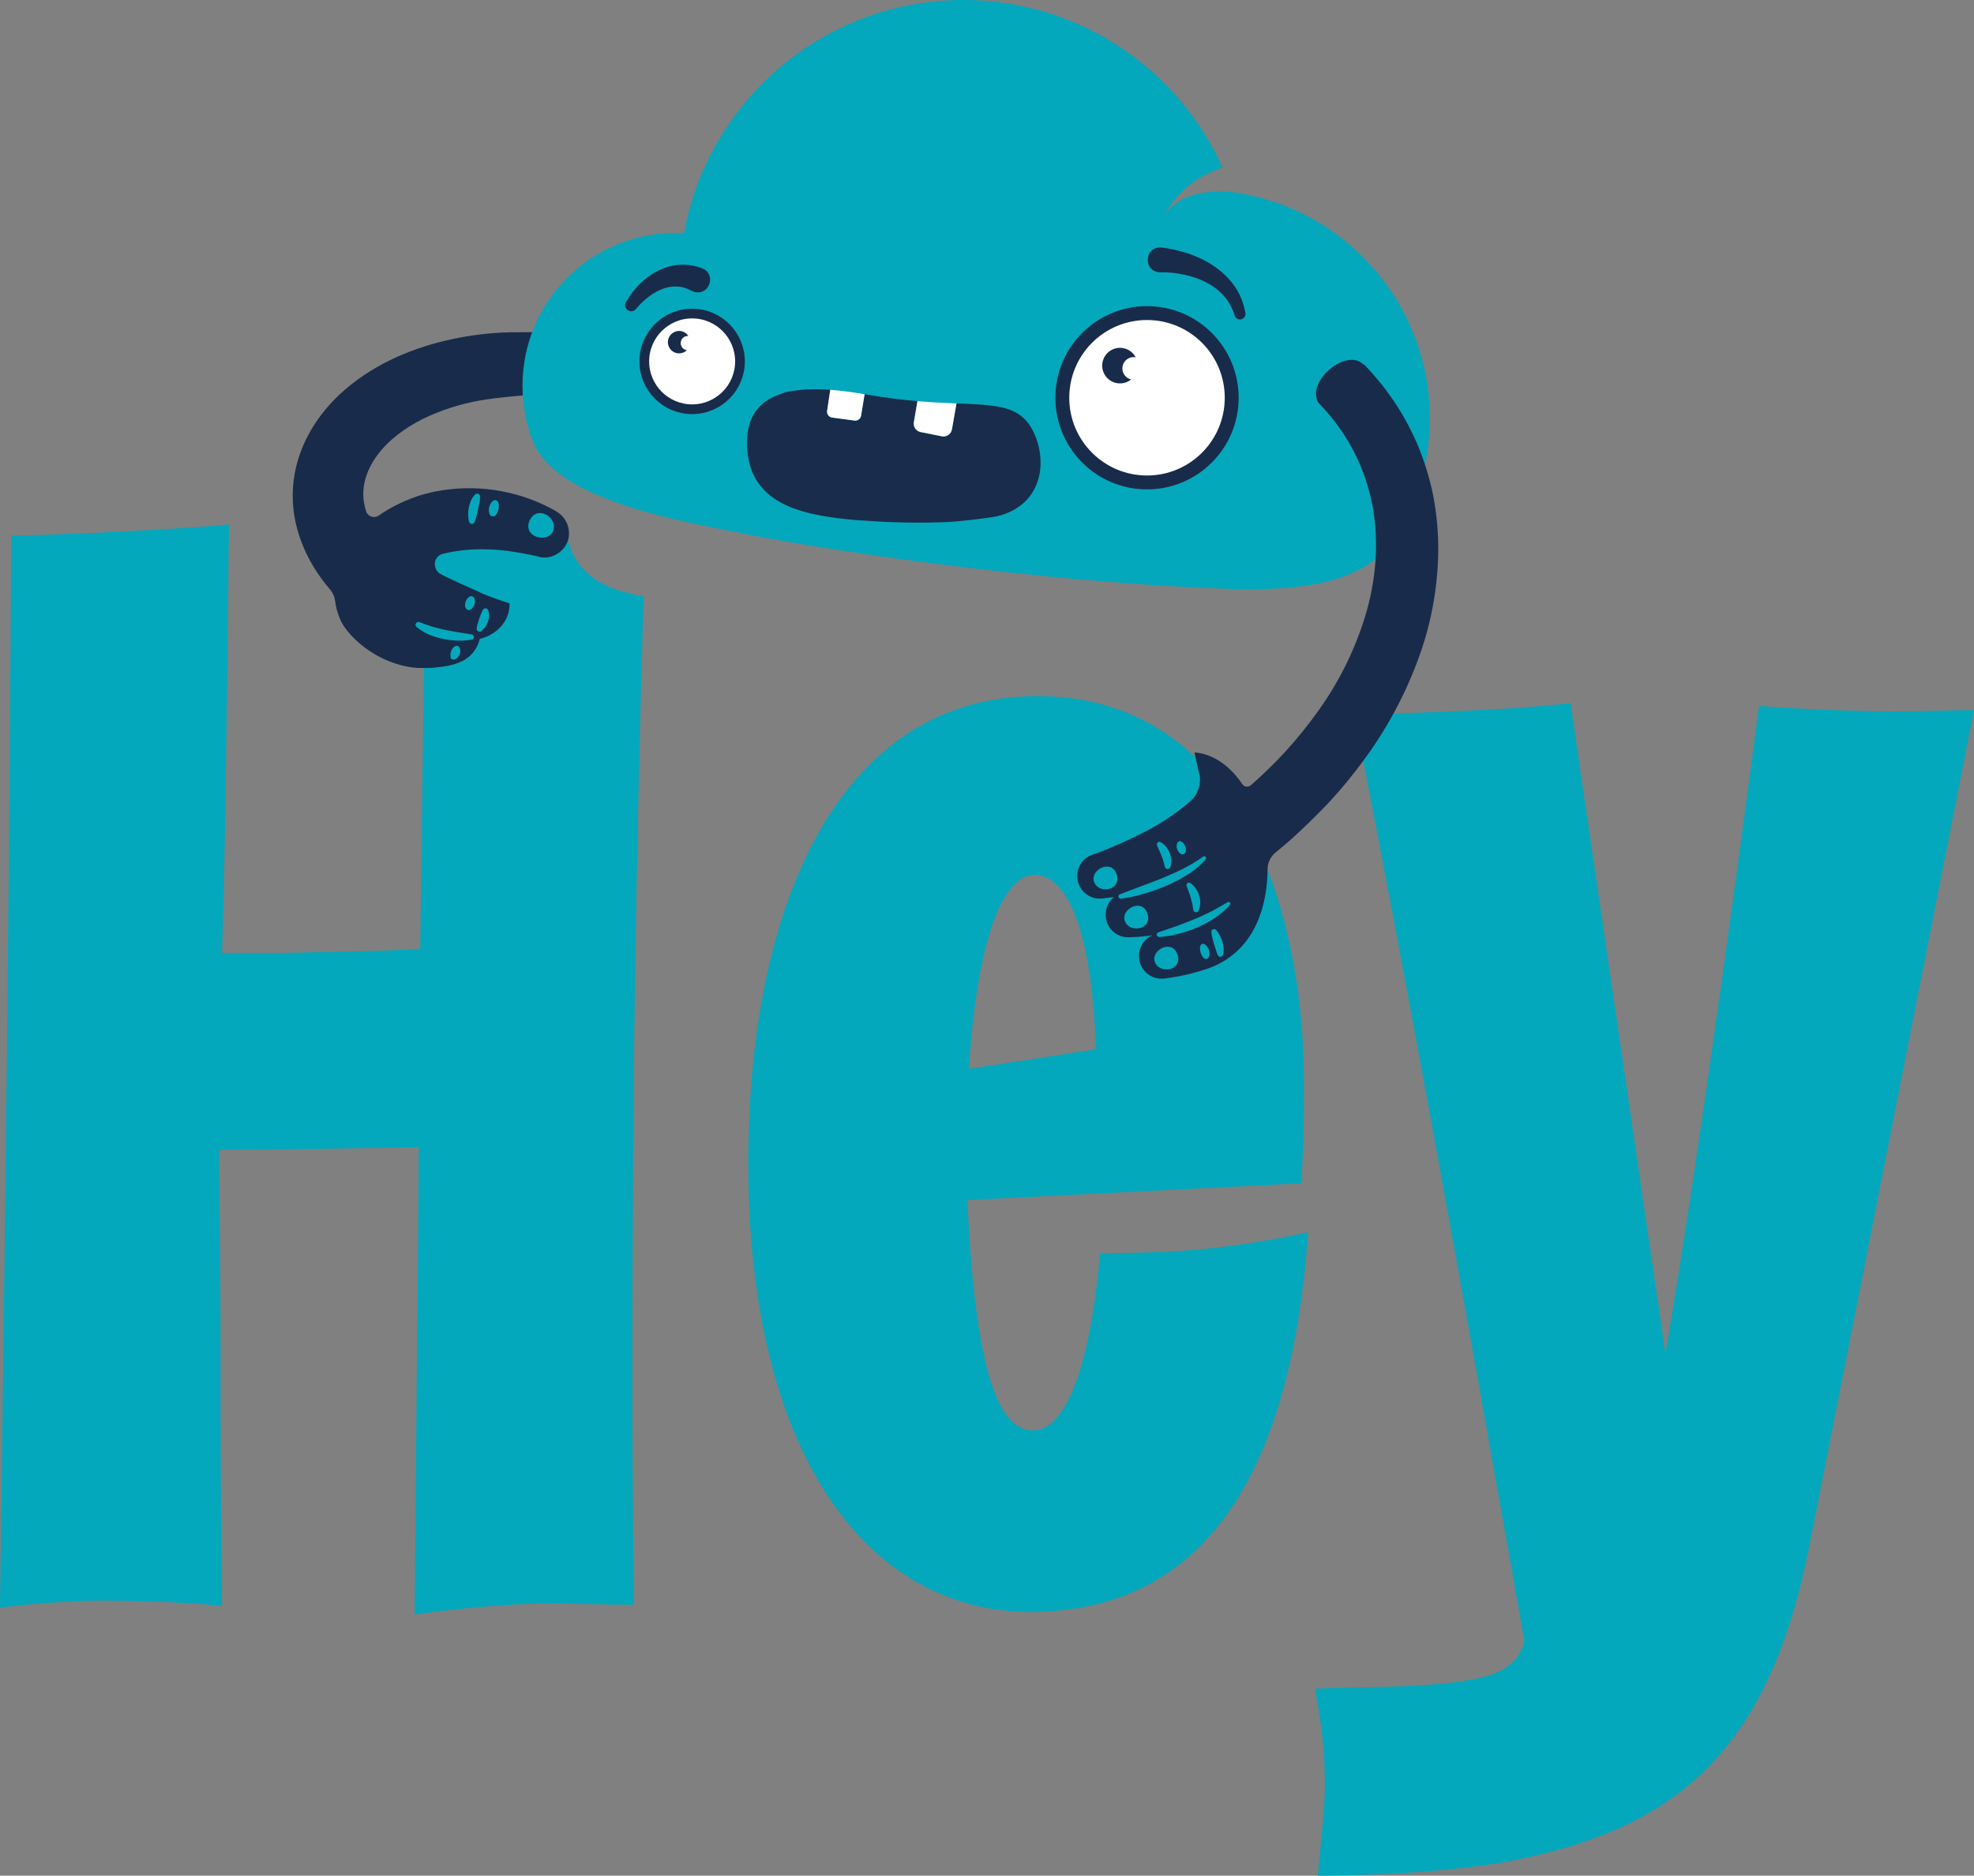 <?xml version="1.0" encoding="UTF-8"?>
<svg id="Layer_1" data-name="Layer 1" xmlns="http://www.w3.org/2000/svg" viewBox="0 0 862.65 819.73">
  <rect x="0" y="0" width="862.65" height="819.73" fill="#808080" stroke="none"/>
  <defs>
    <style>
      .cls-1, .cls-2, .cls-3 {
        fill: #fff;
      }

      .cls-2 {
        stroke-width: 4.25px;
      }

      .cls-2, .cls-3 {
        stroke: #192b4a;
        stroke-miterlimit: 10;
      }

      .cls-3 {
        stroke-width: 6.07px;
      }

      .cls-4 {
        fill: #192c4c;
      }

      .cls-5 {
        fill: #192b4a;
      }

      .cls-6 {
        fill: #03a8bc;
      }
    </style>
  </defs>
  <g>
    <path class="cls-6" d="M183.03,501.26c-20.74.61-72.6,1.22-87.24,1.22,0,32.94.61,48.81.61,84.8s0,78.09.61,114.69c-11.59-1.83-42.1-2.44-51.25-2.44-10.37,0-26.23.61-45.76,3.05,3.05-225.12,4.27-347.13,4.88-468.54,17.69,0,79.92-3.05,95.17-4.88-1.22,111.03-1.83,151.91-3.05,187.29h27.45c22.57-.61,42.71-.61,59.18-1.83l2.44-185.46h57.35c7.93,0-1.32,25.2,37.82,31.39-3.66,127.51-4.88,220.57-4.88,338.32,0,18.91,0,50.64.61,102.49-12.2,0-25.01-.61-35.99-.61-23.79,0-51.86,3.66-59.79,4.88l1.83-204.38h.01Z"/>
    <path class="cls-6" d="M327,507.98c0-115.3,41.49-203.77,126.29-203.77s116.52,87.24,116.52,168.99c0,17.08,0,25.62-1.22,43.93l-145.81,7.32c3.66,82.97,15.86,100.66,28.67,100.66s24.4-22.57,29.28-77.48c26.23,0,51.86-.61,90.9-9.15-9.15,132.39-64.67,165.94-121.41,165.94-70.77,0-123.24-68.33-123.24-196.44h.02ZM478.91,458.56c-1.83-56.13-14.03-76.26-26.84-76.26-10.98,0-24.4,18.91-28.67,84.8l55.52-8.54h-.01Z"/>
    <path class="cls-6" d="M862.64,310.31l-71.99,365.44c-17.08,86.63-55.52,122.02-126.29,136.66-22.57,4.88-59.18,7.32-88.46,7.32,1.22-14.64,3.05-29.28,3.05-37.82,0-15.86-.61-22.57-4.27-43.93,17.08-.61,30.5-.61,41.49-1.22,36.6-1.83,46.37-6.71,50.03-19.52-12.81-71.38-43.32-247.08-74.43-405.09,6.71,0,64.06-1.22,94.56-4.88l41.49,284.3c17.08-101.27,37.21-255.62,40.88-283.08,21.35,1.83,51.86,2.44,58.57,2.44,12.81,0,25.62-.61,35.38-.61h0Z"/>
  </g>
  <g>
    <g id="Layer_2-i4-2" data-name="Layer 2-i4-2">
      <g id="hand_11-i4-2" data-name="hand 11-i4-2">
        <path class="cls-5" d="M248.49,235.16c-1.28,5.93-7.73,9.97-13.58,8.01-.33-.11-.67-.2-1.01-.27-.87-.13-1.75-.34-2.62-.54-2.02-.4-4.03-.74-6.05-1.08-4.26-.74-8.58-1.15-12.91-1.21-6.24-.18-12.48.45-18.56,1.89-4.77,1.14-4.64,6.94-1.41,8.82.81.4,1.55.81,2.35,1.21,3.7,1.82,7.46,3.5,11.3,5.19,1.14.47,2.29,1.01,3.5,1.55.34.2.67.34,1.01.54,1.82.81,4.1,1.68,6.45,2.49l5.71,1.95c.2,7.61-5.51,13.67-12.98,15.49-2.29,8.62-9.14,11.65-19.09,12.46-.95.2-1.92.27-2.89.2l-1.21.07h-3.56c-2.13-.12-4.24-.41-6.32-.88-8.41-1.97-16.09-6.26-22.19-12.39-1.75-1.74-3.3-3.66-4.64-5.72h0v-.07c-.52-.8-.95-1.66-1.28-2.56-.07-.13-.07-.2-.13-.34-.99-2.37-1.64-4.86-1.95-7.41-.23-1.85-1-3.58-2.22-4.98h0c-10.69-12.39-17.41-28.35-16.14-44.92,1.21-16.84,10.35-31.86,22.99-42.63,13.31-11.38,29.85-18.32,46.86-21.89,8.12-1.73,16.38-2.7,24.67-2.9,2.22-.07,9.48-.07,11.7-.07-3.77,11.52-4.77,17.04-5.11,27.61-3.97.27-12.51,1.14-16.4,1.75-8.67,1.24-17.13,3.67-25.14,7.21-7.8,3.5-15.26,8.35-20.91,14.88-5.38,6.26-8.94,14.21-7.73,22.63.21,1.44.55,2.86,1.01,4.24.09.34.25.67.47.94,1.16,1.62,3.41,2.01,5.04.88,2.44-1.71,5-3.24,7.66-4.58h0c5.48-2.79,11.31-4.81,17.35-5.99,16.89-3.24,34.38-.73,49.68,7.14,2.62,1.35,5.11,2.69,6.72,5.25,1.49,2.38,2.05,5.24,1.55,8.01v.02Z"/>
        <path class="cls-6" d="M231.48,227.41c-3.29,7.21,7.53,10.17,10.08,4.98,2.89-5.86-6.72-12.12-10.08-4.98Z"/>
        <path class="cls-6" d="M204.99,228.02c.15.36.41.67.74.88.63.24,1.34-.05,1.61-.67l.07-.07c.36-.9.65-1.82.87-2.76.2-.88.4-1.75.61-2.69.2-.88.4-1.82.54-2.69.13-.88.34-1.75.4-2.69v-.13c.01-.4-.13-.78-.4-1.08-.03-.03-.06-.06-.09-.09-.5-.45-1.27-.41-1.73.09-.78.77-1.39,1.68-1.82,2.69-.41.98-.72,1.99-.94,3.03-.19,1.02-.28,2.06-.27,3.1,0,1.05.14,2.09.4,3.1h0v-.02Z"/>
        <path class="cls-6" d="M214.68,225.39c.56.47,1.39.41,1.88-.13l.13-.2c.3-.39.55-.82.74-1.28.2-.4.34-.83.4-1.28.08-.42.12-.85.13-1.28.02-.45-.02-.91-.13-1.35l-.07-.27-.2-.4h0s-.07-.03-.07-.07c-.44-.6-1.27-.75-1.88-.34-.53.37-.96.85-1.28,1.41-.26.52-.46,1.06-.61,1.62-.12.55-.15,1.12-.07,1.68.08.59.26,1.16.54,1.68.08.18.29.27.47.2h.02Z"/>
        <path class="cls-6" d="M203.51,265.66c.07.13.07.2.13.27.44.67,1.33.88,2.02.47.4-.27.74-.61,1.01-1.01.27-.34.47-.73.61-1.14.15-.41.24-.84.27-1.28.03-.48-.04-.96-.2-1.41-.07-.07-.07-.2-.13-.27,0-.01-.02-.02-.02-.04-.47-.71-1.42-.9-2.13-.44l-.07.07c-.4.27-.74.61-1.01,1.01-.22.36-.4.75-.54,1.14-.13.39-.2.8-.2,1.21-.07.48,0,.97.2,1.41h.07,0Z"/>
        <path class="cls-6" d="M208.29,274.69c0,.28.07.56.2.81.4.56,1.17.71,1.75.34.7-.5,1.32-1.12,1.82-1.82.49-.68.87-1.43,1.14-2.22.31-.8.5-1.64.54-2.49.07-.9-.06-1.8-.4-2.63-.13-.28-.34-.52-.61-.67-.63-.32-1.4-.08-1.75.54l-.07.13c-.27.61-.54,1.28-.81,1.89s-.47,1.21-.67,1.82c-.2.67-.4,1.28-.61,1.95-.26.67-.42,1.37-.47,2.09l-.07.27h0Z"/>
        <path class="cls-6" d="M196.86,287.22c0,.13,0,.2.07.27.36.72,1.23,1.02,1.95.67.87-.46,1.55-1.19,1.95-2.09.18-.43.3-.88.34-1.35.01-.53-.08-1.06-.27-1.55,0-.11-.05-.2-.13-.27,0-.01-.02-.02-.02-.04-.45-.65-1.34-.82-1.99-.37l-.2.13c-.34.24-.64.54-.87.88-.21.32-.39.66-.54,1.01-.13.37-.22.76-.27,1.14-.08.45-.06.91.07,1.35l-.07.2-.02.02Z"/>
        <path class="cls-6" d="M206.2,279.54c.46-.11.8-.48.87-.94v-.04c.1-.62-.33-1.21-.95-1.3h-.07l-5.85-.94c-1.95-.34-3.9-.67-5.78-1.08-.94-.2-1.88-.47-2.82-.67-1.01-.2-1.88-.54-2.82-.74-1.88-.61-3.63-1.21-5.45-1.95h-.07c-.47-.2-1.02-.06-1.34.34-.02.02-.04.04-.05.06-.43.5-.38,1.26.12,1.69,1.68,1.36,3.53,2.5,5.51,3.37,1.98.82,4.02,1.45,6.12,1.89,2.06.41,4.15.66,6.25.74,2.11.07,4.23-.07,6.32-.4h0v-.03Z"/>
      </g>
    </g>
    <path class="cls-6" d="M295.06,101.84c1.3,0,2.6.04,3.88.12C309.37,43.99,360.06,0,421.04,0c50.42,0,93.8,30.08,113.21,73.26-19.36,6.18-25.53,21.17-25.53,21.17,8.22-13.63,29.75-10.48,29.75-10.48,48.76,6.57,86.36,48.34,86.36,98.89,0,17.63-4.71,34.12-12.6,48.57-12.4,22.75-40.78,27.36-78.23,25.85-107.41-4.33-204.09-23.04-204.09-23.04-21.75-4.82-85.69-13.18-96.91-41.11-3.05-7.58-4.66-15.88-4.66-24.55,0-36.85,29.87-66.72,66.72-66.72h0Z"/>
    <circle class="cls-3" cx="501.25" cy="173.83" r="37.01"/>
    <circle class="cls-2" cx="302.47" cy="157.94" r="20.91"/>
    <g>
      <path class="cls-4" d="M326.51,191.95c.32-8.17,3.63-15.89,13.99-19.53,1.87-.85,3.87-1.38,5.92-1.57,4.43-.77,9.85-.97,16.41-.5l-1.37,9.24c-.19,1.41.8,2.7,2.21,2.89l9.76,1.31c1.38.19,2.66-.76,2.88-2.14l1.53-9.37c.1.02.2.03.3.05,8.48,1.51,16.03,2.4,22.78,2.97l-1.57,9.22c-.34,1.99.97,3.89,2.94,4.28l9.29,1.86c2.05.41,4.04-.95,4.4-3.01l1.99-11.35c16.12.67,25.65.89,31.54,8.88,7.52,10.53,8.88,31.46-9.3,39.02-2.52,1.05-5.2,1.68-7.91,2,0,0-6.6.96-14.29,1.67-7.69.71-24.6.76-36.88-.12-1.94-.08-4.64-.37-7.25-.47-22.53-2.08-48.4-6.34-47.4-35.36l.03.03Z"/>
      <path class="cls-1" d="M411.59,190.68l-9.29-1.86c-1.98-.4-3.28-2.29-2.94-4.28l1.57-9.22c6.38.54,12.04.8,17.06,1l-1.99,11.35c-.36,2.06-2.35,3.42-4.4,3.01h-.01Z"/>
      <path class="cls-1" d="M373.42,183.8l-9.76-1.31c-1.41-.19-2.4-1.48-2.21-2.89l1.37-9.24c4.45.32,9.43.95,15.01,1.94l-1.53,9.37c-.23,1.38-1.5,2.32-2.88,2.14h0Z"/>
    </g>
    <g id="Layer_2-i5-2" data-name="Layer 2-i5-2">
      <g id="hand_12-i5-2" data-name="hand 12-i5-2">
        <path class="cls-5" d="M626.39,216.95c1.52,8.1,2.23,16.32,2.13,24.56-.28,16.41-3.42,32.64-9.28,47.96-5.75,15.24-13.58,29.62-23.27,42.72-4.79,6.56-9.96,12.84-15.49,18.79-5.39,5.61-10.87,10.99-16.62,16.14-1.46,1.31-4.18,3.59-6.44,5.45-2.18,1.78-3.46,4.45-3.48,7.27-.08,11.65-2.93,26.2-13.35,35.84h0c-.04.08-.16.12-.25.22l-.1.1c-3.41,3.06-7.37,5.44-11.66,7.02-4.34,1.54-8.8,2.75-13.32,3.62-1.62.3-3.26.55-4.9.79-1.33.26-2.69.34-4.04.22-3.41-.46-6.34-2.65-7.74-5.8-2.23-5.01.01-10.87,5.01-13.11-1.26.18-2.47.34-3.75.46-1.72.21-3.34.31-4.98.36-1.35.14-2.71.08-4.04-.17-2.13-.5-4.05-1.69-5.43-3.39-3.46-4.24-2.83-10.47,1.4-13.93-1.28.12-2.55.3-3.83.42-1.35.24-2.72.28-4.08.1-3.44-.62-6.3-3.01-7.52-6.29-1.9-5.12.71-10.81,5.82-12.7l3.19-1.12c.83-.29,1.69-.66,2.5-1.01,1.75-.68,3.48-1.42,5.21-2.16,3.62-1.6,7.27-3.29,10.82-5.07,7.24-3.59,14.03-8.01,20.25-13.16l2.8-2.78.1-.1c1.72-2.52,2.54-5.55,2.35-8.6,0,0-1.51-6.38-2.4-10.78,10.92.88,17.92,9.45,20.84,13.8.1.1.14.22.24.31.02.02.03.04.05.05.94,1.02,2.52,1.08,3.54.15,5.07-4.43,9.91-9.13,14.5-14.06,5.52-6,10.64-12.35,15.35-19.01,9.41-13.23,16.48-27.98,20.9-43.61,2.19-7.89,3.47-16.01,3.84-24.2.34-8.14-.36-16.28-2.08-24.24-.9-3.89-2.05-7.73-3.44-11.48-1.46-3.78-3.15-7.47-5.07-11.04-3.64-6.6-8.1-12.71-13.29-18.18-.44-.51-.87-.96-1.29-1.41-5.46-9.31,12.63-24.3,19.9-16.43l-.19-.53c1.41,1.56,2.92,3.03,4.19,4.57,1.25,1.49,2.58,3.01,3.86,4.56,1.27,1.55,2.37,3.15,3.52,4.74,2.44,3.35,4.66,6.85,6.67,10.48,1.94,3.44,3.64,6.96,5.24,10.58,3.15,7.43,5.53,15.16,7.11,23.07h0Z"/>
        <g>
          <path class="cls-6" d="M488.04,382.27c-2.14-7.02-11.44-2.36-10.03,2.79,1.6,5.88,12.19,4.29,10.03-2.79Z"/>
          <path class="cls-6" d="M501.49,399.39c-2.14-7.02-11.44-2.36-10.03,2.79,1.66,5.86,12.25,4.26,10.03-2.79Z"/>
          <path class="cls-6" d="M514.61,417.3c-2.14-7.02-11.44-2.36-10.03,2.79,1.66,5.86,12.25,4.26,10.03-2.79Z"/>
          <path class="cls-6" d="M506.17,407.45c-.45.17-.72.62-.67,1.1.04.55.51.97,1.07.95,2.88-.19,5.74-.66,8.53-1.4,2.79-.73,5.52-1.66,8.17-2.8,2.66-1.15,5.22-2.54,7.63-4.14,2.42-1.59,4.63-3.48,6.58-5.63.24-.26.29-.66.12-.97h0c-.23-.38-.71-.5-1.09-.28l-.06.02c-2.43,1.39-4.73,2.79-7.2,4.06-2.49,1.21-4.93,2.4-7.49,3.43s-5.11,2.06-7.71,2.98c-2.6.91-5.28,1.79-7.87,2.7h0v-.02Z"/>
          <path class="cls-6" d="M489.45,390.81c-.46.15-.75.62-.67,1.1.1.55.61.92,1.16.85,3.42-.49,6.79-1.23,10.1-2.22,1.66-.44,3.29-.97,4.88-1.58,1.65-.58,3.23-1.2,4.84-1.9,3.18-1.38,6.25-2.99,9.19-4.82,3.01-1.81,5.7-4.1,7.97-6.78.23-.29.23-.71-.02-.99-.28-.33-.76-.39-1.11-.14h0c-2.66,1.93-5.48,3.65-8.41,5.15-2.98,1.51-6.03,2.85-9.1,4.13-.77.27-1.55.68-2.32.95l-2.34.89c-1.57.62-3.17,1.18-4.74,1.8-3.11,1.16-6.28,2.34-9.42,3.58h0v-.02Z"/>
          <path class="cls-6" d="M507.27,368.07c-.29-.19-.65-.24-.97-.12h0c-.58.21-.89.85-.68,1.43l.06.18c.27.77.66,1.5,1.01,2.3s.66,1.5.93,2.26c.32.73.59,1.48.79,2.25.27.77.36,1.6.65,2.43l.06.18c.13.33.39.6.72.74h0c.61.24,1.31-.07,1.54-.68.37-.99.54-2.04.5-3.1-.04-1.06-.27-2.1-.68-3.08-.37-.98-.9-1.89-1.55-2.71-.65-.85-1.46-1.55-2.39-2.08h.01Z"/>
          <path class="cls-6" d="M516.01,367.66c-.66-.19-1.35.17-1.57.82l-.13.38c-.12.4-.15.82-.1,1.23.04.36.12.71.24,1.05.13.33.29.66.47.96.24.34.52.64.85.9l.1.1c.08.07.16.13.26.17h0c.72.29,1.54-.02,1.87-.72.19-.45.27-.93.23-1.41-.03-.44-.11-.88-.26-1.3-.17-.42-.4-.81-.67-1.16-.29-.4-.68-.72-1.12-.93-.06.02-.13-.01-.16-.08h0Z"/>
          <path class="cls-6" d="M519.24,385.79h0c-.58.21-.89.85-.68,1.43l.06.18c.29.83.68,1.75.97,2.58s.58,1.66.81,2.5.44,1.64.62,2.51c.23.85.29,1.76.48,2.69l.04.12c.11.35.36.65.69.82h0c.58.24,1.25-.02,1.51-.6.49-1.04.75-2.17.76-3.32.04-1.14-.11-2.27-.45-3.36-.34-1.07-.83-2.08-1.46-3.01-.64-.95-1.44-1.77-2.38-2.42-.29-.19-.65-.24-.97-.12h0Z"/>
          <path class="cls-6" d="M530.39,406.11h0s-.08,0-.12.01c-.59.08-.99.63-.91,1.21l.02.06c.06.89.22,1.77.46,2.63.17.87.46,1.7.67,2.49s.54,1.54.77,2.39c.22.83.51,1.64.85,2.42l.04.12c.13.33.42.58.76.66h.02c.63.19,1.3-.17,1.49-.8.27-.98.36-2,.27-3.02-.1-.99-.28-1.97-.56-2.92-.32-.91-.7-1.8-1.13-2.66-.43-.89-1-1.7-1.7-2.39-.24-.26-.61-.34-.93-.2h0Z"/>
          <path class="cls-6" d="M526.06,412.48c-.68-.15-1.36.26-1.53.94l-.06.22c-.07.47-.08.94-.04,1.41.01.42.09.84.24,1.24.12.38.27.75.45,1.1.18.39.42.76.71,1.08l.2.19c.1.11.23.2.36.27l.08.04s.04.02.05.03c.6.3,1.32.05,1.62-.55.29-.51.43-1.09.41-1.67.02-.54-.05-1.07-.22-1.58-.3-1.04-.97-1.94-1.88-2.53-.11-.1-.25-.17-.4-.19h.01Z"/>
        </g>
      </g>
    </g>
    <path class="cls-5" d="M273.52,132.05c6.63-11.69,19.55-19.87,33.12-14.87,6.74,2.5,3.42,12.39-3.47,10.31-2.19-1.01-4.38-2.13-6.78-2.24-7.11-.63-13.93,4.39-18.38,9.66-2.01,2.68-6.08.07-4.48-2.86h0Z"/>
    <path class="cls-5" d="M507.91,108.19c12.12,1.61,24.72,6.76,31.83,17.19,2.36,3.46,3.81,7.45,4.51,11.41.23,1.31-.65,2.56-1.96,2.79-1.23.22-2.4-.54-2.73-1.71-1.05-3.26-2.64-6.24-4.85-8.68-4.43-5.01-10.83-7.79-17.32-9.17-3.2-.66-6.61-1.08-9.86-1.02-8.2.33-7.81-11.69.39-10.83h0v.02Z"/>
    <path class="cls-5" d="M490.92,163.06c.66,1.46,1.93,2.43,3.38,2.78-.5.4-1.05.75-1.65,1.02-3.91,1.77-8.52.04-10.29-3.87-1.77-3.91-.04-8.52,3.88-10.29,3.75-1.7,8.14-.16,10.05,3.42-.94-.16-1.95-.05-2.89.37-2.5,1.13-3.61,4.07-2.48,6.57h0Z"/>
    <path class="cls-5" d="M297.88,151.51c.5.87,1.36,1.41,2.29,1.53-.29.28-.61.53-.97.74-2.34,1.35-5.33.55-6.68-1.8s-.55-5.33,1.8-6.68,5.09-.6,6.51,1.52c-.6-.04-1.22.09-1.79.41-1.5.86-2.01,2.77-1.15,4.27h-.01Z"/>
  </g>
</svg>